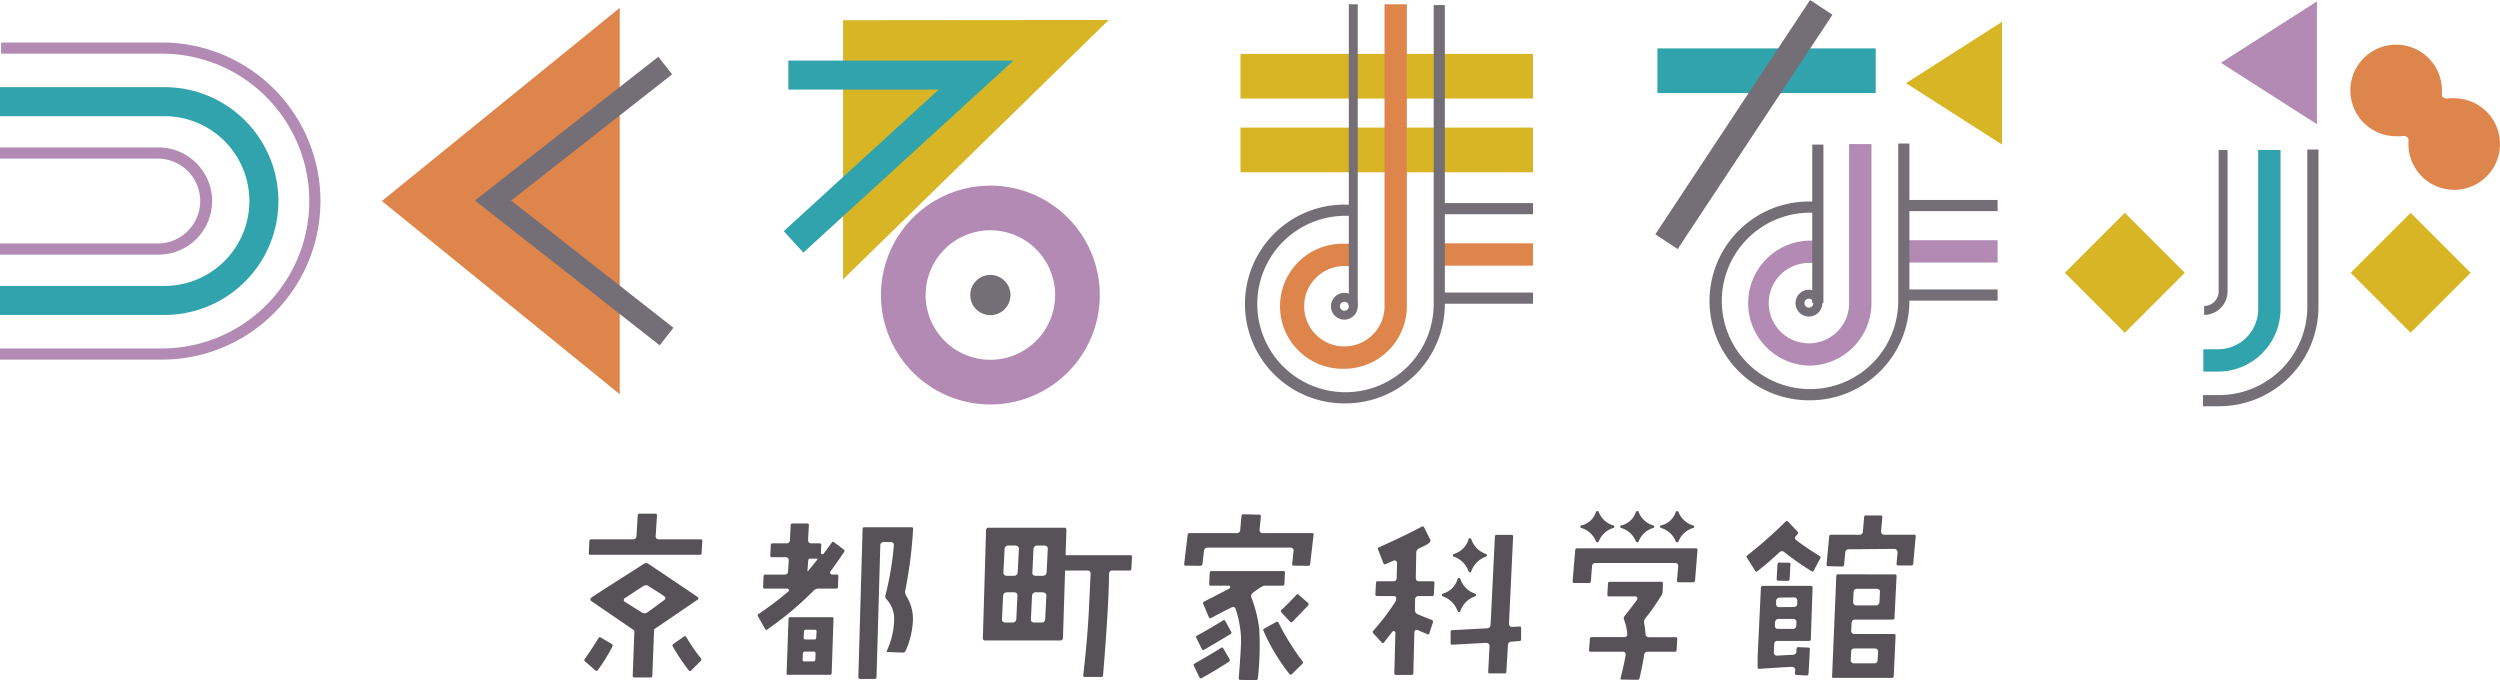 <svg xmlns="http://www.w3.org/2000/svg" xmlns:xlink="http://www.w3.org/1999/xlink" width="194.001" height="52.781" viewBox="0 0 194.001 52.781">
  <defs>
    <clipPath id="clip-path">
      <rect id="長方形_18543" data-name="長方形 18543" width="194.001" height="52.781" fill="none"/>
    </clipPath>
  </defs>
  <g id="グループ_63194" data-name="グループ 63194" clip-path="url(#clip-path)">
    <path id="パス_41217" data-name="パス 41217" d="M12.766,56.7H0V54.449H12.766a6.585,6.585,0,1,0,0-13.17H0V39.026H12.766a8.838,8.838,0,0,1,0,17.676" transform="translate(0 -32.263)" fill="#31a3ac"/>
    <path id="パス_41218" data-name="パス 41218" d="M12.563,43.634H0v-.866H12.563a11.437,11.437,0,1,0,0-22.875H.086v-.866H12.563a12.3,12.3,0,0,1,0,24.608" transform="translate(0 -15.729)" fill="#b28ab3"/>
    <path id="パス_41219" data-name="パス 41219" d="M12.3,74.344H0v-.866H12.3a3.293,3.293,0,0,0,0-6.585H0v-.866H12.3a4.159,4.159,0,1,1,0,8.318" transform="translate(0 -54.584)" fill="#b28ab3"/>
    <path id="パス_41220" data-name="パス 41220" d="M171,18.516l18.456,14.99V3.526Z" transform="translate(-141.365 -2.915)" fill="#de854c"/>
    <path id="パス_41221" data-name="パス 41221" d="M227.037,47.809,212.7,36.573l14.23-11.156L228,26.781l-12.49,9.792,12.593,9.873Z" transform="translate(-175.844 -21.012)" fill="#746f76"/>
    <path id="パス_41222" data-name="パス 41222" d="M377.518,8.955v20.11l20.619-20.13Z" transform="translate(-312.097 -7.387)" fill="#d8b524"/>
    <path id="パス_41223" data-name="パス 41223" d="M352.487,42.034l-1.52-1.663,12.019-10.982H351.322V27.137h17.47Z" transform="translate(-290.147 -22.434)" fill="#31a3ac"/>
    <path id="パス_41224" data-name="パス 41224" d="M402.988,100.1a8.491,8.491,0,1,1,8.491-8.491,8.5,8.5,0,0,1-8.491,8.491m0-13.517a5.025,5.025,0,1,0,5.025,5.025,5.031,5.031,0,0,0-5.025-5.025" transform="translate(-326.134 -68.713)" fill="#b28ab3"/>
    <path id="パス_41225" data-name="パス 41225" d="M437.616,124.677a1.56,1.56,0,1,1-1.56-1.56,1.56,1.56,0,0,1,1.56,1.56" transform="translate(-359.202 -101.782)" fill="#746f76"/>
    <rect id="長方形_18529" data-name="長方形 18529" width="22.701" height="3.466" transform="translate(96.264 4.182)" fill="#d8b524"/>
    <rect id="長方形_18530" data-name="長方形 18530" width="22.701" height="3.466" transform="translate(96.264 9.901)" fill="#d8b524"/>
    <path id="パス_41226" data-name="パス 41226" d="M578.85,30.2a4.852,4.852,0,1,1,0-9.7h.693V22.23h-.693a3.119,3.119,0,1,0,3.119,3.119V1.917H583.7V25.349A4.858,4.858,0,0,1,578.85,30.2" transform="translate(-474.528 -1.585)" fill="#de854c"/>
    <path id="パス_41227" data-name="パス 41227" d="M597.038,133.215a1.04,1.04,0,1,1,1.04-1.04,1.041,1.041,0,0,1-1.04,1.04m0-1.386a.347.347,0,1,0,.347.347.347.347,0,0,0-.347-.347" transform="translate(-492.716 -108.41)" fill="#746f76"/>
    <rect id="長方形_18531" data-name="長方形 18531" width="0.693" height="23.432" transform="translate(104.668 0.332)" fill="#746f76"/>
    <rect id="長方形_18532" data-name="長方形 18532" width="7.278" height="1.733" transform="translate(111.687 18.882)" fill="#de854c"/>
    <path id="パス_41228" data-name="パス 41228" d="M565.71,33.175a7.712,7.712,0,1,1,0-15.423h.607v.866h-.607a6.845,6.845,0,1,0,6.845,6.845V2.264h.866v23.2a7.72,7.72,0,0,1-7.711,7.712" transform="translate(-461.301 -1.872)" fill="#746f76"/>
    <rect id="長方形_18533" data-name="長方形 18533" width="7.278" height="0.866" transform="translate(111.687 22.704)" fill="#746f76"/>
    <rect id="長方形_18534" data-name="長方形 18534" width="7.278" height="0.866" transform="translate(111.687 15.758)" fill="#746f76"/>
    <rect id="長方形_18535" data-name="長方形 18535" width="16.941" height="3.466" transform="translate(128.617 3.755)" fill="#31a3ac"/>
    <rect id="長方形_18536" data-name="長方形 18536" width="21.791" height="2.079" transform="translate(128.453 18.182) rotate(-56.551)" fill="#746f76"/>
    <path id="パス_41229" data-name="パス 41229" d="M853.5,14.511l7.452,4.766V9.745Z" transform="translate(-705.592 -8.056)" fill="#d8b524"/>
    <path id="パス_41230" data-name="パス 41230" d="M786.88,81.7a4.852,4.852,0,0,1,0-9.7h.693v1.733h-.693A3.119,3.119,0,1,0,790,76.852V64.507h1.733V76.852A4.858,4.858,0,0,1,786.88,81.7" transform="translate(-646.508 -53.328)" fill="#b28ab3"/>
    <path id="パス_41231" data-name="パス 41231" d="M805.068,131.825a1.04,1.04,0,1,1,1.04-1.04,1.041,1.041,0,0,1-1.04,1.04m0-1.386a.347.347,0,1,0,.347.347.347.347,0,0,0-.347-.347" transform="translate(-664.696 -107.261)" fill="#746f76"/>
    <rect id="長方形_18537" data-name="長方形 18537" width="7.278" height="1.733" transform="translate(147.737 18.641)" fill="#b28ab3"/>
    <path id="パス_41232" data-name="パス 41232" d="M773.74,84.205a7.712,7.712,0,1,1,0-15.423h.606v.866h-.606a6.845,6.845,0,1,0,6.845,6.845V64.283h.866V76.494a7.72,7.72,0,0,1-7.711,7.712" transform="translate(-633.281 -53.143)" fill="#746f76"/>
    <rect id="長方形_18538" data-name="長方形 18538" width="7.278" height="0.866" transform="translate(147.737 22.463)" fill="#746f76"/>
    <rect id="長方形_18539" data-name="長方形 18539" width="7.278" height="0.866" transform="translate(147.737 15.517)" fill="#746f76"/>
    <rect id="長方形_18540" data-name="長方形 18540" width="0.866" height="12.304" transform="translate(140.632 11.22)" fill="#746f76"/>
    <rect id="長方形_18541" data-name="長方形 18541" width="6.58" height="6.58" transform="translate(160.235 21.169) rotate(-45)" fill="#d8b524"/>
    <rect id="長方形_18542" data-name="長方形 18542" width="6.58" height="6.58" transform="translate(182.416 21.169) rotate(-45)" fill="#d8b524"/>
    <path id="パス_41233" data-name="パス 41233" d="M994.5,5.4l7.452,4.766V.637Z" transform="translate(-822.158 -0.527)" fill="#b28ab3"/>
    <path id="パス_41234" data-name="パス 41234" d="M987.79,84.375h-1.139V82.642h1.139a3.123,3.123,0,0,0,3.119-3.119V67.178h1.733V79.523a4.858,4.858,0,0,1-4.852,4.852" transform="translate(-815.672 -55.537)" fill="#31a3ac"/>
    <path id="パス_41235" data-name="パス 41235" d="M987.755,86.875H986.5v-.866h1.252a6.853,6.853,0,0,0,6.845-6.845V66.953h.866V79.164a7.72,7.72,0,0,1-7.711,7.712" transform="translate(-815.549 -55.351)" fill="#746f76"/>
    <path id="パス_41236" data-name="パス 41236" d="M987,79.972v-.693a1.128,1.128,0,0,0,1.126-1.126V67.178h.693V78.152A1.822,1.822,0,0,1,987,79.972" transform="translate(-815.959 -55.537)" fill="#746f76"/>
    <path id="パス_41237" data-name="パス 41237" d="M1060.555,24.165h-.361c-.372.085-.638-.07-.592-.345v-.261a3.553,3.553,0,1,0-3.553,3.552h.361c.372-.085.638.07.592.345v.261a3.552,3.552,0,1,0,3.552-3.552" transform="translate(-870.107 -16.539)" fill="#de854c"/>
    <path id="パス_41238" data-name="パス 41238" d="M534.076,237.5h.051a.243.243,0,0,1,.132.168,8.4,8.4,0,0,1,.387,1.814,6.358,6.358,0,0,1,.026.724c0,.34-.053,1.253-.173,2.8a.158.158,0,0,0,.03.123.117.117,0,0,0,.083.03l1.217.012c.1,0,.143-.052.152-.16a22.831,22.831,0,0,0,.108-3.766,9.956,9.956,0,0,0-.6-2.454.3.3,0,0,1,.089-.38c.659-.51.846-.565.927-.565h1.4c.068,0,.131-.02.134-.159l.042-.838a.121.121,0,0,0-.024-.107.113.113,0,0,0-.086-.029h-5.592c-.091,0-.134.041-.136.144l-.04.832a.176.176,0,0,0,.031.128c.01.02.042.027.084.027h1.4a.121.121,0,0,1,.118.084v.018a.116.116,0,0,1-.057.112c-.382.209-1.046.551-1.98,1.027-.054.03-.1.075-.052.194l.424,1a.185.185,0,0,0,.074.091c.029.012.062,0,.11-.016.774-.417,1.293-.679,1.575-.814a.224.224,0,0,1,.142-.041m-.864,3.146a.243.243,0,0,0-.091.032c-.211.148-1.25.764-2.031,1.2a.129.129,0,0,0-.071.192l.422.879c.022.036.05.077.082.087a.1.1,0,0,0,.087-.011c.591-.316,1.667-.966,2.129-1.278.083-.052.076-.1.062-.143l-.009-.021a.041.041,0,0,0-.011-.034v-.009l-.482-.822c-.025-.043-.045-.066-.077-.075Zm4.275-2a.138.138,0,0,0-.08.018l-.92.508c-.066.025-.118.073-.056.2a15.092,15.092,0,0,0,2,3.325.15.15,0,0,0,.094.059.161.161,0,0,0,.1-.048l.795-.782a.145.145,0,0,0,.019-.223,18.827,18.827,0,0,1-1.852-2.985c-.025-.041-.042-.066-.069-.071Zm-4.126-.135a.211.211,0,0,0-.074.028c-.468.3-1.51.912-2.025,1.182-.06.034-.11.077-.048.191l.421.848c.022.043.05.075.079.08a.142.142,0,0,0,.087-.016c.3-.173,1.346-.789,2.059-1.217.084-.055.1-.116.04-.207l-.434-.795a.205.205,0,0,0-.094-.094Zm5.7-2.01c-.035,0-.071.034-.112.084-.357.383-.807.854-1.122,1.123a.135.135,0,0,0-.01.219l.675.72a.114.114,0,0,0,.084.041c.034,0,.06-.02.1-.059.385-.38.853-.875,1.209-1.249a.486.486,0,0,0,.037-.075.127.127,0,0,0-.061-.134l-.726-.631a.234.234,0,0,0-.072-.039m-6.987-3.609h6.461a.224.224,0,0,1,.166.073.239.239,0,0,1,.047.219l-.1.962a.136.136,0,0,0,.02.118.157.157,0,0,0,.1.03l1.123.011c.068,0,.133-.016.151-.144l.263-2.267a.188.188,0,0,0-.013-.109.139.139,0,0,0-.086-.018h-3.855a.214.214,0,0,1-.174-.071.257.257,0,0,1-.062-.2l.1-1.012c0-.05,0-.094-.03-.116s-.049-.03-.1-.03l-1.228-.032c-.073,0-.142.023-.151.159l-.092,1.041a.257.257,0,0,1-.273.264h-3.659c-.089,0-.134.041-.151.146l-.266,2.247a.191.191,0,0,0,.015.1.159.159,0,0,0,.1.03l1.137.011c.1,0,.155-.052.167-.159l.117-.984a.274.274,0,0,1,.287-.271" transform="translate(-438.369 -190.397)" fill="#565257"/>
    <path id="パス_41239" data-name="パス 41239" d="M616.307,243.865c.01,0,.027.009.037.009a.129.129,0,0,1,.1.132l-.083,3.128c0,.117.046.139.124.139H617.7c.072,0,.138-.016.138-.155l.077-3.128a.208.208,0,0,1,.074-.182.241.241,0,0,1,.2-.012l.759.324a.078.078,0,0,0,.073.009.162.162,0,0,0,.061-.1l.273-.825c.029-.107,0-.164-.086-.2-.45-.168-.807-.317-1.1-.442a.346.346,0,0,1-.208-.346l.012-.779a.253.253,0,0,1,.271-.282h1.05c.066,0,.128-.012.138-.153l.039-.854a.156.156,0,0,0-.025-.109.141.141,0,0,0-.1-.032h-1.069c-.1,0-.25-.029-.25-.276l.036-1.914a.385.385,0,0,1,.208-.362l.27-.128c.2-.1.3-.144.31-.155.206-.111.313-.228.313-.335,0-.013-.006-.021-.01-.055l-.473-.939c-.024-.05-.052-.084-.085-.091a.157.157,0,0,0-.1.014c-1.038.544-2.156,1.089-3.326,1.6-.064.023-.115.068-.064.194l.4,1.025c.022.052.047.088.076.095a.141.141,0,0,0,.105-.009c.3-.13.505-.219.613-.264a.187.187,0,0,1,.271.184l-.026,1.137a.246.246,0,0,1-.273.276h-1.2c-.095,0-.133.046-.137.148l-.044.848a.167.167,0,0,0,.029.121.158.158,0,0,0,.112.03h1.3a.172.172,0,0,1,.176.194.447.447,0,0,1-.073.262,18.3,18.3,0,0,1-1.7,2.228c-.051.055-.086.121.007.223l.637.69a.13.13,0,0,0,.095.059c.036,0,.066-.036.09-.062.324-.419.556-.715.649-.829a.128.128,0,0,1,.1-.057m7.188.927a.258.258,0,0,1,.185.077.2.2,0,0,1,.062.2l-.1,1.941a.172.172,0,0,0,.02.123.182.182,0,0,0,.1.027h1.154c.065,0,.129-.02.135-.159l.121-2.033a.261.261,0,0,1,.257-.271l.634-.045c.09-.007.131-.054.131-.151v-.839c0-.059-.012-.1-.035-.114a.1.1,0,0,0-.1-.027l-.566.032a.179.179,0,0,1-.173-.073.232.232,0,0,1-.066-.2l.318-6.72a.162.162,0,0,0-.027-.121.126.126,0,0,0-.1-.027h-1.151c-.067,0-.132.018-.135.155l-.333,6.8c-.015.24-.172.29-.256.294l-2.72.144c-.091,0-.127.05-.127.155v.832a.187.187,0,0,0,.036.123.108.108,0,0,0,.087.018l2.646-.144Z" transform="translate(-508.161 -194.898)" fill="#565257"/>
    <path id="パス_41240" data-name="パス 41240" d="M789.193,235.4c-.1,0-.139.037-.139.141l-.326,7.759a.14.14,0,0,0,.016.105.153.153,0,0,0,.1.029h4.508c.107,0,.148-.041.159-.137l.144-3.131a.173.173,0,0,0-.026-.112.225.225,0,0,0-.1-.025h-3.07a.275.275,0,0,1-.186-.069.287.287,0,0,1-.06-.217l.026-.558c.016-.239.168-.276.266-.276h2.928c.1,0,.132-.043.138-.137l.16-3.229c0-.116-.048-.141-.128-.141Zm-3.563,7.173a.2.2,0,0,1,.165.077.241.241,0,0,1,.071.187l-.026.221c0,.114.041.137.115.146l.8.046c.058,0,.126-.018.144-.146.028-.381.06-1,.1-1.857.01-.134-.044-.162-.125-.166l-.768-.03a.115.115,0,0,0-.09.02.208.208,0,0,0-.047.121l-.011.176a.249.249,0,0,1-.251.271l-1.25.069a.237.237,0,0,1-.184-.073.3.3,0,0,1-.066-.184l.03-.624a.234.234,0,0,1,.257-.262h2.456c.064,0,.129-.018.129-.151l.133-3.972a.135.135,0,0,0-.029-.119.111.111,0,0,0-.091-.029h-3.752c-.062,0-.128.018-.137.157l-.252,5.348v.788a.152.152,0,0,0,.038.119.117.117,0,0,0,.1.025c.506-.037,1.1-.075,1.631-.105.374-.022.694-.039.91-.054m6.365-.266h-1.57a.23.23,0,0,1-.187-.076.251.251,0,0,1-.062-.2l.032-.615a.233.233,0,0,1,.256-.262h1.581a.234.234,0,0,1,.25.264v.007l-.035.618a.241.241,0,0,1-.265.262m-6.31-2.671h-1.148c-.1,0-.245-.028-.245-.273l.009-.225c.018-.176.107-.275.274-.275h1.139a.232.232,0,0,1,.246.262v.005l-.011.232c-.016.244-.17.273-.264.273m-1.068-1.688a.2.2,0,0,1-.176-.066.3.3,0,0,1-.058-.214v-.182a.267.267,0,0,1,.268-.278l1.141-.016a.234.234,0,0,1,.172.084.225.225,0,0,1,.06.2v.2a.249.249,0,0,1-.272.262Zm7.522-.136h-1.527a.247.247,0,0,1-.186-.077.28.28,0,0,1-.062-.21l.028-.734a.254.254,0,0,1,.277-.264h1.53a.262.262,0,0,1,.19.068.256.256,0,0,1,.051.2l-.035.734c-.016.24-.168.281-.265.281m-7.509-3.322c-.092,0-.133.039-.142.144l-.063,1.125a.162.162,0,0,0,.026.111.123.123,0,0,0,.086.028l.758.014c.062,0,.12-.014.137-.146l.062-1.112a.144.144,0,0,0-.028-.126.107.107,0,0,0-.082-.025Zm.581-3.229a.169.169,0,0,0-.1.057,33.676,33.676,0,0,1-2.958,2.611c-.056.043-.1.1-.025.2l.631,1a.1.1,0,0,0,.177.03c.613-.488,1.185-.977,1.691-1.452a.279.279,0,0,1,.4-.021,21.981,21.981,0,0,0,2.112,1.479.111.111,0,0,0,.085.025c.034,0,.062-.05.081-.085l.495-.923a.132.132,0,0,0-.051-.205c-.791-.5-1.4-.905-1.792-1.219a.219.219,0,0,1-.108-.157.239.239,0,0,1,.092-.194l.1-.112a.159.159,0,0,0,.058-.1.161.161,0,0,0-.051-.1l-.732-.779a.167.167,0,0,0-.1-.053m3.433,1.067c-.061,0-.134.018-.15.151l-.2,2.142a.163.163,0,0,0,.029.118.094.094,0,0,0,.078.03l1.1.028c.067,0,.134-.012.152-.162l.09-.919a.253.253,0,0,1,.274-.258l3.55-.029a.187.187,0,0,1,.167.091.246.246,0,0,1,.069.187l-.081.873a.178.178,0,0,0,.03.1.094.094,0,0,0,.081.036h1.036a.146.146,0,0,0,.15-.159l.189-2.09a.173.173,0,0,0-.027-.114.137.137,0,0,0-.086-.021h-2.316a.239.239,0,0,1-.185-.068.269.269,0,0,1-.069-.212l.095-1.071a.218.218,0,0,0-.024-.125.177.177,0,0,0-.1-.023h-1.14c-.1,0-.147.041-.15.143l-.09,1.084a.259.259,0,0,1-.271.273Z" transform="translate(-646.557 -190.83)" fill="#565257"/>
    <path id="パス_41241" data-name="パス 41241" d="M262.887,285.314c-.007,0-.015,0-.018,0a.177.177,0,0,0-.092.082c-.432.7-.788,1.233-1.051,1.6a.139.139,0,0,0,.03.219l.784.677a.165.165,0,0,0,.1.041.113.113,0,0,0,.087-.057,13.844,13.844,0,0,0,1.131-1.827c.046-.1.034-.153-.054-.207l-.851-.5a.1.1,0,0,0-.069-.027" transform="translate(-216.338 -235.871)" fill="#565257"/>
    <path id="パス_41242" data-name="パス 41242" d="M302.088,284.862a.163.163,0,0,0-.084.034l-.82.572a.135.135,0,0,0-.036.207,16.14,16.14,0,0,0,1.243,1.855.127.127,0,0,0,.084.046.118.118,0,0,0,.088-.046l.742-.736a.143.143,0,0,0,.009-.225,12.48,12.48,0,0,1-1.115-1.624.234.234,0,0,0-.1-.084Z" transform="translate(-248.934 -235.498)" fill="#565257"/>
    <path id="パス_41243" data-name="パス 41243" d="M263.865,232.02c-.068,0-.142.021-.15.157l-.04.895a.149.149,0,0,0,.028.121.126.126,0,0,0,.094.028h8.48c.1,0,.151-.045.152-.153l.054-.9a.148.148,0,0,0-.03-.12.133.133,0,0,0-.1-.03h-3.241a.247.247,0,0,1-.192-.069.261.261,0,0,1-.056-.2l.1-1.581c0-.057-.005-.091-.029-.109a.14.14,0,0,0-.1-.03h-1.214c-.109,0-.151.043-.153.16l-.093,1.572a.254.254,0,0,1-.271.258Z" transform="translate(-217.982 -190.167)" fill="#565257"/>
    <path id="パス_41244" data-name="パス 41244" d="M272.7,254.8c-.094-.077-3.829-2.584-3.865-2.605a.282.282,0,0,0-.117-.029.354.354,0,0,0-.138.029c-.014.009-.253.16-.747.479-1.07.684-3.3,2.1-3.39,2.185a.19.19,0,0,0-.064.125.169.169,0,0,0,.046.109c.06.046,1.292.889,2.281,1.563l1.089.745,0,.034-.129,3.466a.124.124,0,0,0,.027.107.122.122,0,0,0,.1.034h1.259c.07,0,.133-.021.139-.164l.135-3.575.027-.021c.5-.339,1.2-.811,1.834-1.244.783-.535,1.468-1,1.517-1.028a.118.118,0,0,0,.054-.1.113.113,0,0,0-.048-.109m-2.583.223s-1.281.946-1.365.993a.38.38,0,0,1-.381-.014l-1.358-.848a.125.125,0,0,1-.045-.112.21.21,0,0,1,.054-.15l.1-.055c.5-.323.973-.645,1.376-.9a.346.346,0,0,1,.365-.005c.123.075.3.2.43.276.267.173.569.353.834.551a.141.141,0,0,1,.062.121.206.206,0,0,1-.068.142" transform="translate(-218.567 -208.471)" fill="#565257"/>
    <path id="パス_41245" data-name="パス 41245" d="M388,245.695a.211.211,0,0,1-.207.137l-1.194-.043a.106.106,0,0,1-.068-.016.136.136,0,0,1,.012-.085,5.925,5.925,0,0,0,.565-2.335,2.235,2.235,0,0,0-.588-1.657.3.3,0,0,1-.09-.289,23.676,23.676,0,0,0,.655-3.885.256.256,0,0,0-.051-.2.246.246,0,0,0-.184-.071H386.3a.249.249,0,0,0-.265.264l-.292,10.2c-.006.139-.069.16-.135.16h-1.151a.123.123,0,0,1-.087-.037.148.148,0,0,1-.039-.1l.331-11.479c0-.132.067-.153.137-.153h3.66a.174.174,0,0,1,.1.027.162.162,0,0,1,.02.112,33.26,33.26,0,0,1-.607,4.764.572.572,0,0,0,.076.419,3.365,3.365,0,0,1,.523,1.823,6.548,6.548,0,0,1-.568,2.443" transform="translate(-317.724 -195.191)" fill="#565257"/>
    <path id="パス_41246" data-name="パス 41246" d="M345.282,235.9c-.03-.028-.071-.06-.107-.048a.125.125,0,0,0-.071.061l-.624.85a.117.117,0,0,1-.128.055.109.109,0,0,1-.1-.118l.028-.565a.175.175,0,0,0-.028-.123.124.124,0,0,0-.1-.032H343.5c-.155,0-.243-.095-.243-.266l.064-1.139a.155.155,0,0,0-.025-.109.141.141,0,0,0-.1-.028h-1.138a.131.131,0,0,0-.151.142l-.056,1.135a.25.25,0,0,1-.27.264H340.5c-.07,0-.138.021-.138.159l-.038.777a.184.184,0,0,0,.023.109.146.146,0,0,0,.1.03h1.065a.255.255,0,0,1,.188.069.274.274,0,0,1,.056.212l-.052.809a.238.238,0,0,1-.257.258h-1.515c-.066,0-.126.021-.131.159l-.033.789c0,.116.05.141.125.141h1.75a.14.14,0,0,1,.122.069l0,.018a.139.139,0,0,1-.051.151,26.14,26.14,0,0,1-2.278,1.718.14.14,0,0,0-.049.223l.541.952c.026.048.054.077.077.08a.107.107,0,0,0,.072-.027,26.033,26.033,0,0,0,3.625-3.037.532.532,0,0,1,.375-.148h1.363c.06,0,.131-.02.139-.159l.028-.79a.15.15,0,0,0-.028-.111.128.128,0,0,0-.1-.03h-.359a.14.14,0,0,1-.134-.091.143.143,0,0,1,.022-.169c.438-.6.783-1.1,1.028-1.468v0c.069-.084.064-.151-.013-.212Zm-1.31,1.333v.009c-.32.413-.725.895-.729.9s-.035-.005-.034-.014.06-.795.06-.795c0-.117.05-.164.148-.164h.544c.011,0,.015,0,.023.016a.042.042,0,0,1-.011.045" transform="translate(-280.551 -193.815)" fill="#565257"/>
    <path id="パス_41247" data-name="パス 41247" d="M355.868,276.406a.148.148,0,0,0-.1-.028h-3.233c-.068,0-.133.018-.136.159l-.148,4.183a.1.1,0,0,0,.126.13h3.231c.068,0,.129-.013.141-.143l.141-4.177a.169.169,0,0,0-.023-.123m-1.385,3.24c0,.117-.046.164-.161.164h-.688c-.086,0-.141-.029-.141-.157l.019-.438c.013-.146.087-.168.16-.168h.687c.088,0,.14.028.14.162Zm.069-1.72c0,.16-.074.182-.157.182h-.673a.159.159,0,0,1-.112-.037.155.155,0,0,1-.032-.139l.021-.419c0-.12.047-.164.161-.164h.671a.2.2,0,0,1,.116.032.167.167,0,0,1,.029.127Z" transform="translate(-291.21 -228.484)" fill="#565257"/>
    <path id="パス_41248" data-name="パス 41248" d="M451.686,238.474a.145.145,0,0,0-.1-.027h-5.018v-.066l.059-1.852a.212.212,0,0,0-.039-.171.171.171,0,0,0-.137-.046h-5.871c-.085,0-.179.028-.189.226l-.243,8.3a.23.23,0,0,0,.045.18.139.139,0,0,0,.119.041h5.871c.072,0,.168-.027.179-.226l.164-5.2h1.735a.234.234,0,0,1,.183.066.272.272,0,0,1,.061.218c-.05,1.137-.1,2.06-.13,2.762-.08,1.549-.225,3.253-.439,5.067a.243.243,0,0,0,.015.119.146.146,0,0,0,.1.028h1.274c.1,0,.143-.039.149-.146.177-2.158.3-3.921.369-5.232.045-.756.079-1.634.1-2.621a.235.235,0,0,1,.264-.26h1.322c.064,0,.132-.021.141-.142l.051-.914a.143.143,0,0,0-.028-.105m-8.95,4.906a.289.289,0,0,1-.337.29h-.47a.361.361,0,0,1-.223-.052.229.229,0,0,1-.082-.232l.084-1.77c.023-.26.188-.294.339-.294h.462a.44.44,0,0,1,.233.054.249.249,0,0,1,.077.233Zm.105-3.625c-.019.258-.185.29-.334.29h-.466a.4.4,0,0,1-.227-.052.247.247,0,0,1-.078-.239l.088-1.759a.29.29,0,0,1,.335-.3h.466a.373.373,0,0,1,.23.057.258.258,0,0,1,.078.237Zm2.137,3.625c-.028.29-.191.29-.253.29h-.548a.393.393,0,0,1-.231-.052.228.228,0,0,1-.077-.232l.085-1.77a.291.291,0,0,1,.336-.294h.38a.579.579,0,0,1,.316.069.23.23,0,0,1,.079.217Zm.11-3.625c-.023.258-.191.29-.34.29h-.464a.384.384,0,0,1-.226-.052.241.241,0,0,1-.077-.239l.084-1.759a.294.294,0,0,1,.336-.3h.467a.376.376,0,0,1,.228.057.248.248,0,0,1,.079.237Z" transform="translate(-363.875 -195.361)" fill="#565257"/>
    <path id="パス_41249" data-name="パス 41249" d="M653.162,242.236a1.785,1.785,0,0,1-1.141-1.151c-.032-.091-.189-.093-.211,0a1.647,1.647,0,0,1-1.148,1.151.113.113,0,0,0,0,.21,1.843,1.843,0,0,1,1.148,1.144.113.113,0,0,0,.211,0,1.815,1.815,0,0,1,1.141-1.144.112.112,0,0,0,0-.21" transform="translate(-537.848 -199.25)" fill="#565257"/>
    <path id="パス_41250" data-name="パス 41250" d="M705.717,252.43c-.088,0-.132.045-.137.144l-.064.836a.189.189,0,0,0,.027.123.137.137,0,0,0,.094.027h2.488a.224.224,0,0,1,.186.071.269.269,0,0,1,.038.221c-.078.451-.2,1.028-.385,1.746a.148.148,0,0,0,0,.105.144.144,0,0,0,.075.018l1.218.018a.16.16,0,0,0,.178-.139c.168-.724.284-1.331.355-1.8a.254.254,0,0,1,.274-.237h2.091c.1,0,.143-.046.156-.155l.046-.838a.2.2,0,0,0-.021-.11.106.106,0,0,0-.086-.027h-2.095a.25.25,0,0,1-.26-.262,5.7,5.7,0,0,0-.106-.813.445.445,0,0,1,.088-.378,18.728,18.728,0,0,0,1.27-1.816.68.68,0,0,0,.084-.342l.016-.547c0-.118-.049-.141-.122-.141h-4c-.1,0-.139.046-.143.148l-.045.832a.16.16,0,0,0,.028.123.144.144,0,0,0,.1.029H709.1a.165.165,0,0,1,.154.093.167.167,0,0,1-.018.177c-.327.442-.649.866-.97,1.263a.264.264,0,0,0-.036.28,3.809,3.809,0,0,1,.245,1.084.274.274,0,0,1-.052.2.282.282,0,0,1-.2.068Zm-1.139-6.893c-.091,0-.131.041-.138.142l-.2,2.4a.188.188,0,0,0,.028.123.139.139,0,0,0,.1.025H705.5c.1,0,.145-.041.155-.151l.091-1.144a.255.255,0,0,1,.272-.258h6.177a.238.238,0,0,1,.181.064.277.277,0,0,1,.054.2l-.092,1.082a.148.148,0,0,0,.028.119.125.125,0,0,0,.094.034h1.131c.1,0,.137-.045.15-.159l.187-2.338a.155.155,0,0,0-.028-.109c-.016-.021-.045-.027-.086-.027Z" transform="translate(-582.203 -202.987)" fill="#565257"/>
    <path id="パス_41251" data-name="パス 41251" d="M648.266,260.031a1.775,1.775,0,0,1-1.145-1.141.115.115,0,0,0-.213,0,1.637,1.637,0,0,1-1.147,1.141.116.116,0,0,0,0,.212,1.857,1.857,0,0,1,1.147,1.146.114.114,0,0,0,.213,0,1.828,1.828,0,0,1,1.145-1.146.113.113,0,0,0,0-.212" transform="translate(-533.798 -213.967)" fill="#565257"/>
    <path id="パス_41252" data-name="パス 41252" d="M710.23,229.982a1.723,1.723,0,0,1-1.143-1.046c-.029-.089-.191-.091-.213,0a1.558,1.558,0,0,1-1.143,1.046.1.1,0,0,0,0,.194,1.761,1.761,0,0,1,1.143,1.048.12.12,0,0,0,.213,0,1.741,1.741,0,0,1,1.143-1.048.1.1,0,0,0,0-.194" transform="translate(-585.025 -189.207)" fill="#565257"/>
    <path id="パス_41253" data-name="パス 41253" d="M728.106,229.982a1.71,1.71,0,0,1-1.142-1.046c-.031-.089-.191-.091-.21,0a1.566,1.566,0,0,1-1.146,1.046.1.1,0,0,0,0,.194,1.771,1.771,0,0,1,1.146,1.048.118.118,0,0,0,.21,0,1.733,1.733,0,0,1,1.142-1.048.1.1,0,0,0,0-.194" transform="translate(-599.806 -189.207)" fill="#565257"/>
    <path id="パス_41254" data-name="パス 41254" d="M745.966,229.982a1.716,1.716,0,0,1-1.146-1.046.119.119,0,0,0-.215,0,1.558,1.558,0,0,1-1.145,1.046.1.1,0,0,0,0,.194,1.74,1.74,0,0,1,1.145,1.048.122.122,0,0,0,.215,0,1.735,1.735,0,0,1,1.146-1.048.1.1,0,0,0,0-.194" transform="translate(-614.567 -189.207)" fill="#565257"/>
  </g>
</svg>
